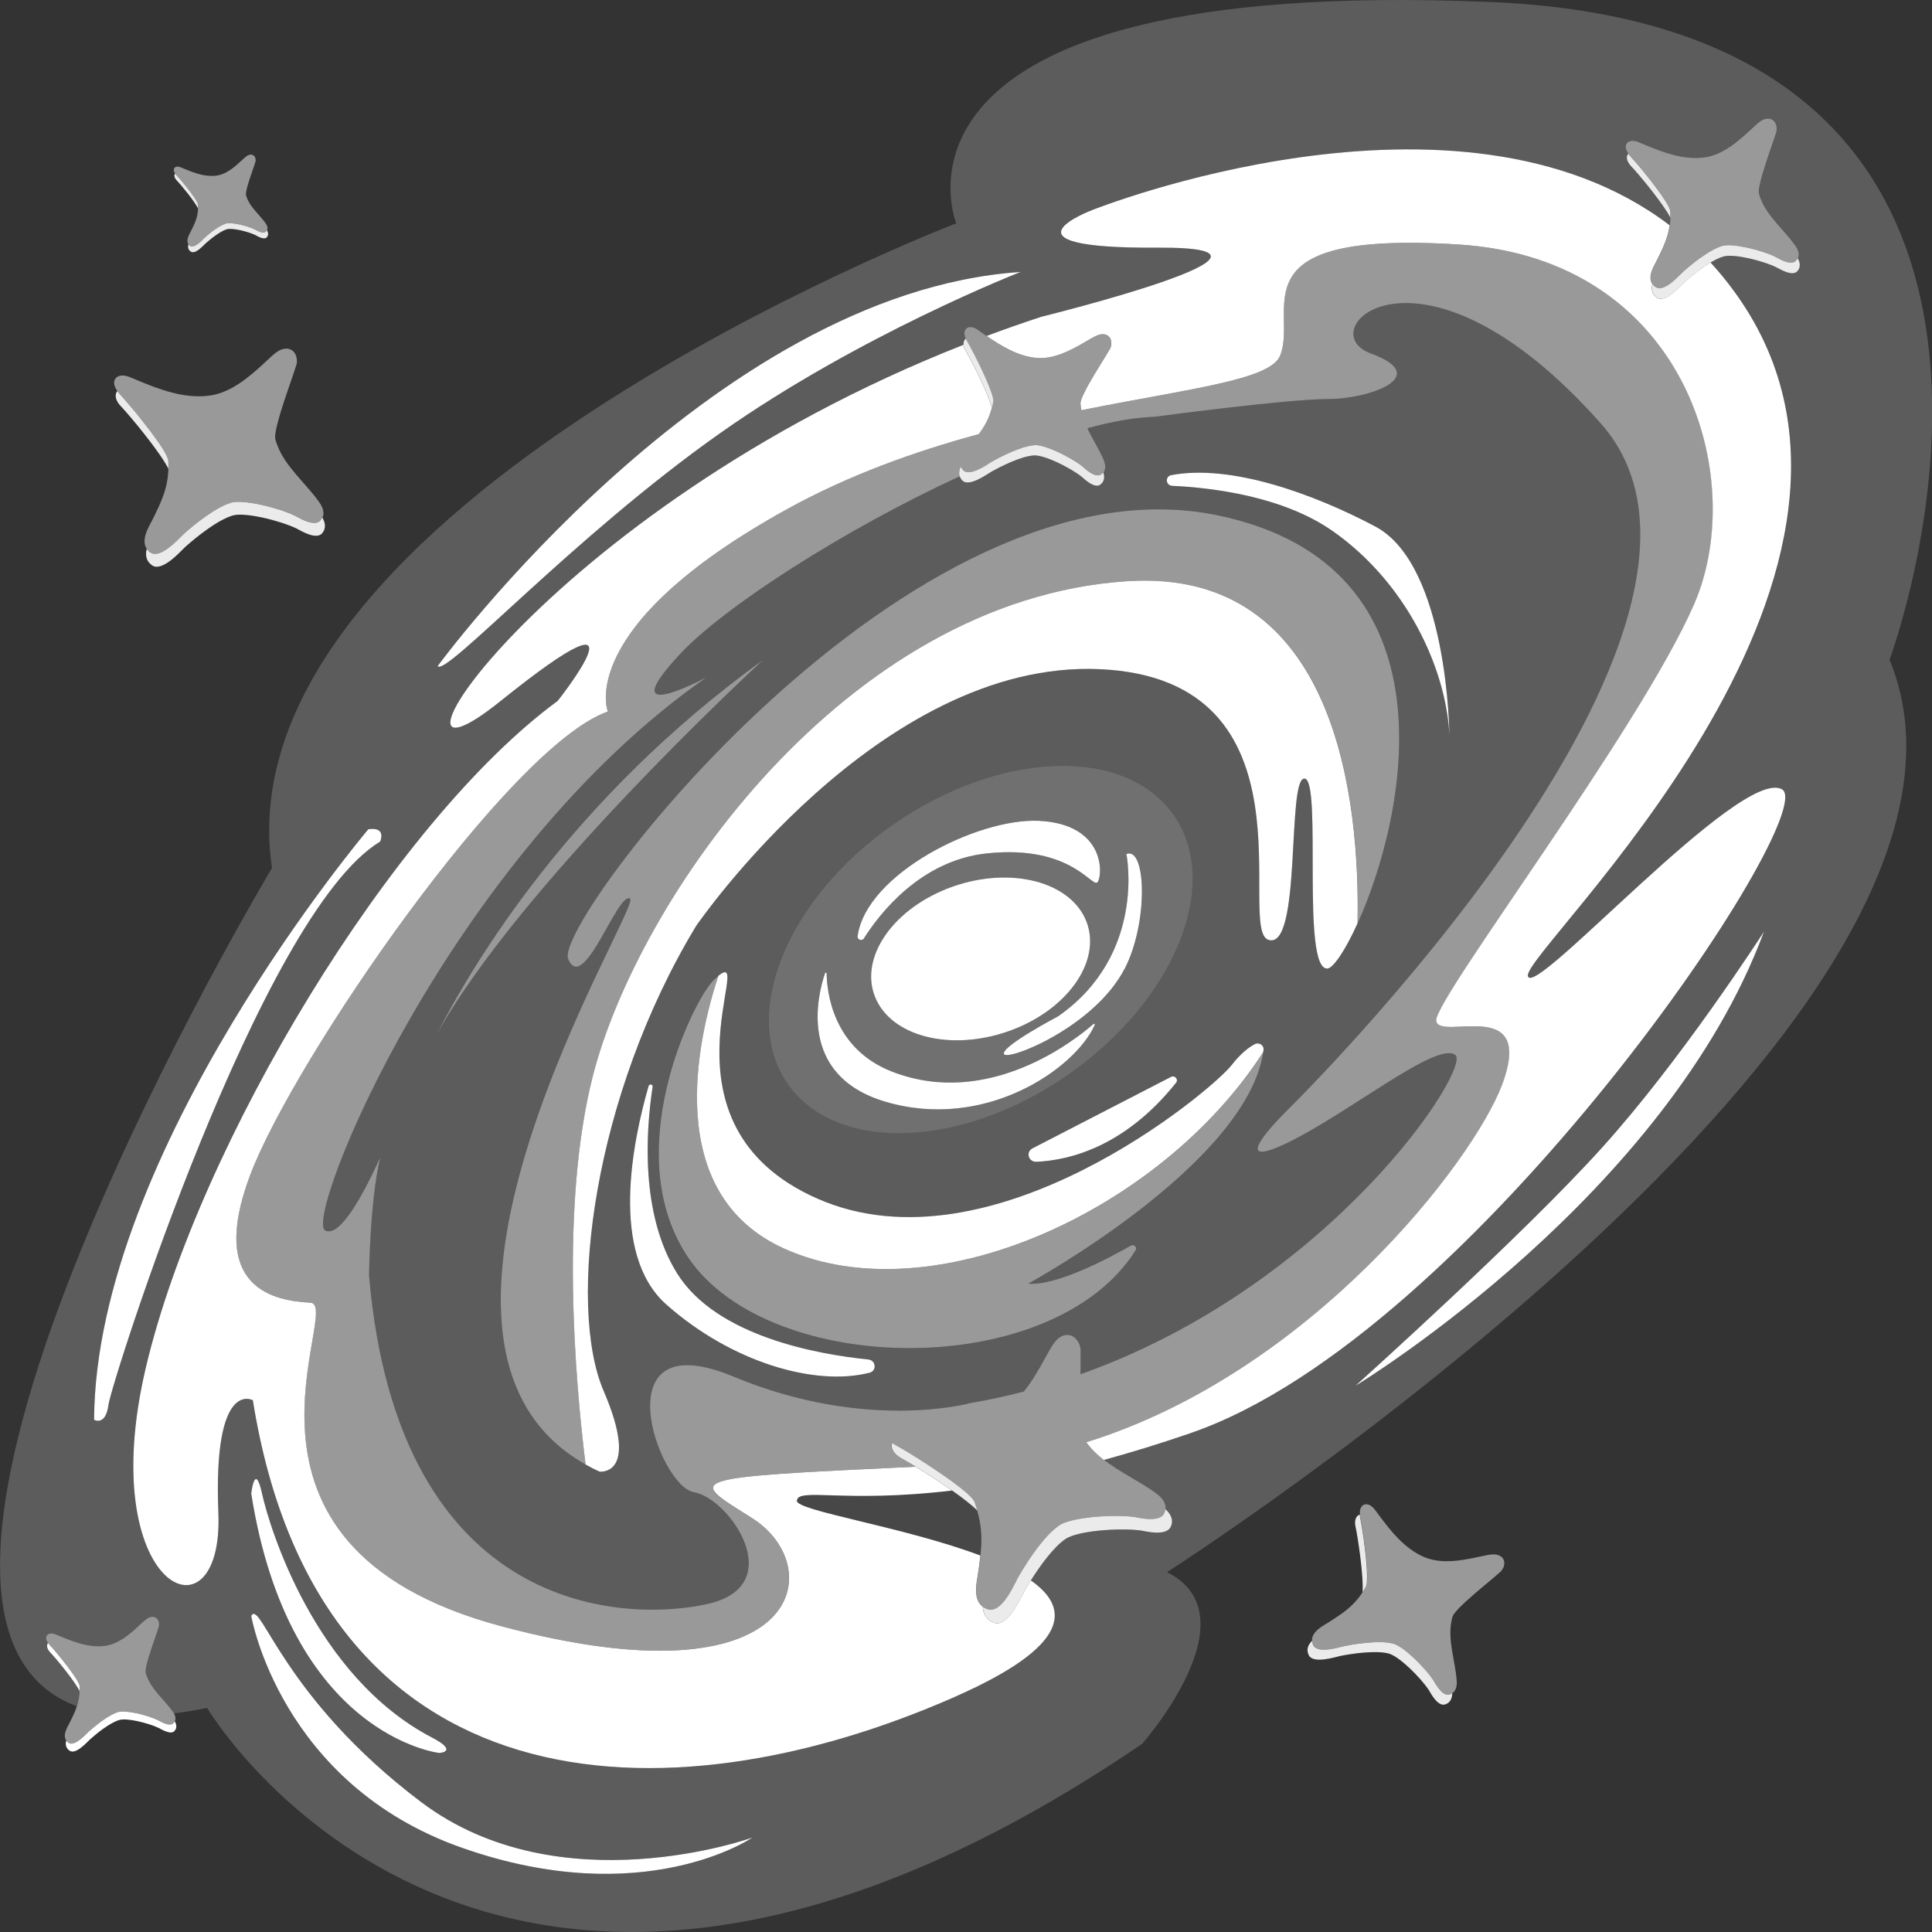 <svg viewBox="0 0 300 300" xmlns="http://www.w3.org/2000/svg"><rect x="0" y="0" width="300" height="300" fill="#333333" stroke="none"/><g fill="#fff"><path d="m 231.44 .31 c -98.45 -4.13 -82.96 34.37 -82.96 34.37 s -114.54 43.83 -106.25 100.11 c 0 0 -69.35 115.68 -30.29 130.16 .24 -.73 .39 -1.48 .42 -2.37 -.71 -1.5 -3.67 -5.08 -4.53 -5.97 -.57 -.59 -.63 -1.16 -.35 -1.48 -.18 -.24 -.28 -.48 -.3 -.69 -.06 -.65 .56 -1.04 1.55 -.62 l .66 .27 c 2.16 .9 4.46 1.77 6.84 1.49 2.11 -.25 3.86 -1.75 5.35 -3.14 .22 -.2 .44 -.4 .64 -.59 .23 -.21 .66 -.57 .97 -.69 .93 -.35 1.45 .26 1.52 .92 .02 .17 .01 .35 -.04 .51 -.01 .03 -.02 .07 -.03 .11 -.26 .87 -1.02 2.93 -1.54 4.63 0 .03 -.01 .05 -.02 .07 -.04 .15 -.08 .29 -.12 .42 -.01 .04 -.02 .07 -.03 .1 -.03 .13 -.06 .25 -.09 .37 -.01 .04 -.02 .08 -.03 .12 -.03 .1 -.05 .2 -.07 .3 -.01 .04 -.02 .09 -.03 .13 -.02 .09 -.03 .18 -.04 .26 -.01 .04 -.02 .08 -.02 .11 -.01 .09 -.02 .16 -.02 .23 0 .03 0 .06 -.01 .08 0 .09 .01 .16 .02 .23 .05 .19 .12 .37 .19 .56 .73 2.03 2.72 3.68 3.97 5.4 .06 .08 .15 .21 .23 .35 1.62 -.2 3.33 -.49 5.13 -.86 0 0 43.99 74.43 145.18 5.59 0 0 17.51 -19.8 3.88 -26.67 0 0 135 -86.31 112.19 -141.68 0 0 36.5 -98.01 -61.95 -102.13 z m -72.96 41.92 s -24.97 9.73 -46.7 25.06 c -22.87 16.14 -42.61 37.88 -43.82 36.14 0 0 42.4 -58.01 90.52 -61.2 z m -143.86 178.23 c .23 -41.7 42.59 -91.7 42.59 -91.7 2.91 -.4 1.83 1.92 1.83 1.92 -18.6 11.23 -41.74 84.04 -42.18 87.44 -.45 3.41 -2.24 2.34 -2.24 2.34 z m 57.14 66.47 c -28.28 -9.93 -32.74 -36.02 -32.74 -36.02 1.49 -2.66 4.85 12.67 26.41 28.93 21.57 16.25 51.4 5.5 51.4 5.5 s -16.81 11.53 -45.08 1.59 z m -32.74 -55.01 s .57 -5.06 1.68 0 8.08 28.34 26.4 37.89 c 4.25 2.22 1.11 2.39 1.11 2.39 s -23.25 -2.57 -29.2 -40.28 z m 171.45 -16.73 c .93 -.85 26.05 -23.41 38.28 -36.97 12.29 -13.6 24.78 -32.97 25.17 -33.58 -15.13 40.81 -61.99 69.66 -63.45 70.55 z m 68.63 -173.08 c -.82 .92 -2.93 -.45 -3.3 -.62 -2.15 -1.03 -6.61 -2.13 -8.19 -1.66 -.61 .18 -1.3 .52 -1.98 .93 1.76 1.91 3.41 4 4.94 6.3 28.79 43.3 -33.86 100.37 -33.3 104.46 .56 4.1 32.95 -32.46 39.44 -28.97 6.47 3.49 -47.89 84.94 -91.84 99.99 -4.81 1.65 -9.29 3.02 -13.46 4.16 2.47 1.91 5.56 3.34 7.94 5.08 .5 .36 1.73 1.26 1.59 2.56 .64 .57 1.37 1.5 .85 2.71 -.69 1.6 -4.11 .68 -4.69 .6 -3.35 -.43 -9.79 .03 -11.69 1.34 -1.86 1.29 -3.92 4.14 -5.35 6.41 6.27 4.39 5.99 10.22 -11.6 18 -45.56 20.16 -99.07 17.47 -109.21 -45.97 0 0 -6.2 -3.49 -5.35 17.48 .84 20.96 -19.44 12.09 -11.26 -22.58 8.17 -34.68 38.3 -84.67 63.94 -103.49 0 0 15.58 -19.62 -8.84 0 -23.04 18.53 5.98 -29.39 71.86 -55.3 -.05 -.43 .09 -.77 .35 -.97 -.16 -.36 -.22 -.69 -.19 -.96 .1 -.83 .99 -1.16 2.13 -.36 .24 .18 .5 .35 .74 .53 .18 .13 .37 .26 .56 .39 2.77 -1.04 5.6 -2.03 8.49 -2.98 0 0 44.19 -10.89 18.06 -10.73 -26.12 .17 -10.16 -5.84 -10.16 -5.84 s 56.74 -22.7 89.67 2.36 c .05 -.37 .08 -.75 .09 -1.16 -.96 -2 -4.92 -6.79 -6.07 -7.98 -.76 -.79 -.84 -1.55 -.47 -1.98 -.24 -.33 -.37 -.64 -.41 -.93 -.09 -.86 .73 -1.39 2.06 -.83 .29 .12 .59 .25 .87 .37 2.88 1.2 5.98 2.37 9.16 1.99 2.81 -.33 5.16 -2.34 7.17 -4.19 .28 -.27 .57 -.54 .85 -.79 .31 -.29 .88 -.77 1.29 -.93 1.25 -.46 1.94 .35 2.03 1.23 .02 .23 .02 .46 -.05 .68 -.01 .04 -.03 .1 -.04 .14 -.35 1.17 -1.38 3.93 -2.05 6.2 -.01 .03 -.02 .07 -.03 .1 -.06 .19 -.11 .38 -.16 .56 -.01 .04 -.03 .09 -.04 .14 -.04 .17 -.08 .33 -.12 .49 -.02 .05 -.03 .1 -.04 .15 -.04 .14 -.07 .27 -.09 .41 -.02 .05 -.03 .12 -.04 .17 -.03 .13 -.04 .24 -.06 .35 l -.03 .15 c -.01 .11 -.02 .21 -.02 .31 0 .03 -.01 .07 -.01 .1 0 .12 .01 .22 .03 .3 .05 .26 .15 .51 .24 .76 .98 2.71 3.65 4.91 5.31 7.22 .25 .35 .88 1.23 .5 2.08 .3 .52 .58 1.31 -.04 2.02 z" opacity=".2"/><path d="m 152.39 239.06 c 0 .8 -.05 1.62 -.14 2.48 -11.87 -4.47 -28.63 -6.94 -28.49 -8.51 .18 -2.09 7.29 .42 24.1 -1.58 1.64 1.16 3.1 2.28 3.88 3.09 .48 1.63 .66 3.06 .66 4.52 z" opacity=".1"/><path d="m 148.47 263.4 c -45.56 20.16 -99.07 17.47 -109.21 -45.97 0 0 -6.2 -3.49 -5.35 17.48 .84 20.96 -19.44 12.09 -11.26 -22.58 8.17 -34.68 38.3 -84.67 63.94 -103.49 0 0 15.58 -19.62 -8.84 0 -23.04 18.53 5.98 -29.39 71.86 -55.3 .03 .29 .14 .63 .37 .99 .83 1.36 3.54 6.71 4.03 8.8 -.31 1.18 -.74 2.12 -1.3 3.03 -.22 .35 -.46 .7 -.73 1.05 -9.84 2.67 -20.15 6.33 -29.82 11.68 -33.04 18.25 -27.78 31.4 -27.78 31.4 -15.33 5.36 -48.82 54.13 -55.54 71.98 -6.73 17.85 4.09 19.53 9.36 19.81 5.25 .28 -17.26 37.65 29.54 50.21 s 51.11 -9.08 39.07 -16.74 c -9.81 -6.24 -11.75 -6.26 25.39 -8 1.63 1 3.76 2.37 5.64 3.7 -16.81 2 -23.91 -.51 -24.1 1.58 -.14 1.57 16.62 4.04 28.49 8.51 -.09 .87 -.21 1.78 -.36 2.79 -.17 1.17 -.9 3.95 .72 5.15 .09 1.11 .55 2.14 1.87 2.53 2.13 .62 4.11 -4.09 4.62 -4.97 .27 -.48 .61 -1.04 .98 -1.64 6.27 4.39 5.99 10.22 -11.6 18 z"/><path d="m 184.87 222.54 c -4.81 1.65 -9.29 3.02 -13.46 4.16 -.89 -.69 -1.7 -1.44 -2.36 -2.28 -.12 -.15 -.25 -.31 -.36 -.47 34.83 -10.83 60.08 -43.59 64.57 -55.55 5.25 -14.08 -9.95 -6.57 -10.24 -9.92 s 31.58 -45.2 40.05 -64.68 c 8.48 -19.48 -1.16 -53.6 -36.53 -55.83 -35.38 -2.24 -24.86 10.32 -27.78 17.29 -1.59 3.79 -14.28 5.11 -30.85 8.44 -.03 -.11 -.05 -.22 -.06 -.33 -.03 -.26 -.07 -.51 -.07 -.77 0 -.08 .01 -.18 .04 -.29 l .03 -.09 c .03 -.09 .05 -.18 .09 -.29 .01 -.04 .04 -.09 .05 -.13 .04 -.11 .08 -.21 .13 -.32 .02 -.05 .05 -.11 .08 -.16 .05 -.12 .1 -.23 .17 -.36 .02 -.04 .04 -.09 .07 -.14 .07 -.14 .14 -.28 .22 -.43 .02 -.04 .04 -.08 .06 -.12 .09 -.17 .18 -.33 .27 -.5 .02 -.03 .03 -.06 .05 -.08 1.12 -2.01 2.68 -4.4 3.26 -5.43 .02 -.04 .05 -.09 .07 -.13 .11 -.19 .16 -.41 .19 -.63 .1 -.85 -.38 -1.76 -1.66 -1.58 -.42 .06 -1.05 .4 -1.42 .61 -.31 .18 -.64 .37 -.97 .56 -2.28 1.33 -4.92 2.75 -7.65 2.48 -2.84 -.29 -5.34 -1.81 -7.66 -3.4 2.77 -1.04 5.6 -2.03 8.49 -2.98 0 0 44.19 -10.89 18.06 -10.73 -26.12 .17 -10.16 -5.84 -10.16 -5.84 s 56.74 -22.7 89.67 2.36 c -.11 .77 -.28 1.48 -.53 2.18 -.35 1.04 -.86 2.07 -1.48 3.31 -.37 .75 -1.49 2.47 -.67 3.64 -.18 .76 -.11 1.56 .69 2.11 1.31 .89 3.69 -1.86 4.23 -2.34 .97 -.88 2.57 -2.2 4.11 -3.12 1.76 1.91 3.41 4 4.94 6.3 28.79 43.3 -33.86 100.37 -33.3 104.46 .56 4.1 32.95 -32.46 39.44 -28.97 6.47 3.49 -47.89 84.94 -91.84 99.99 z"/><path d="m 158.48 42.23 s -24.97 9.73 -46.7 25.06 c -22.87 16.14 -42.61 37.88 -43.82 36.14 0 0 42.4 -58.01 90.52 -61.2 z"/><path d="m 59.03 130.68 c -18.6 11.23 -41.74 84.04 -42.18 87.44 -.45 3.41 -2.24 2.34 -2.24 2.34 .23 -41.7 42.59 -91.7 42.59 -91.7 2.91 -.4 1.83 1.92 1.83 1.92 z"/><path d="m 116.83 285.34 s -16.81 11.53 -45.08 1.59 c -28.28 -9.93 -32.74 -36.02 -32.74 -36.02 1.49 -2.66 4.85 12.67 26.41 28.93 21.57 16.25 51.4 5.5 51.4 5.5 z"/><path d="m 68.21 272.2 s -23.25 -2.57 -29.2 -40.28 c 0 0 .57 -5.06 1.68 0 s 8.08 28.34 26.4 37.89 c 4.25 2.22 1.11 2.39 1.11 2.39 z"/><path d="m 273.92 144.64 c -15.13 40.81 -61.99 69.66 -63.45 70.55 .93 -.85 26.05 -23.41 38.28 -36.97 12.29 -13.6 24.78 -32.97 25.17 -33.58 z"/><path d="m 226.53 37.97 c -35.38 -2.24 -24.86 10.32 -27.78 17.29 -1.59 3.79 -14.28 5.11 -30.85 8.44 -.03 -.11 -.05 -.22 -.06 -.33 -.03 -.26 -.07 -.51 -.07 -.77 0 -.08 .01 -.18 .04 -.29 l .03 -.09 c .03 -.09 .05 -.18 .09 -.29 .01 -.04 .04 -.09 .05 -.13 .04 -.11 .08 -.21 .13 -.32 .02 -.05 .05 -.11 .08 -.16 .05 -.12 .1 -.23 .17 -.36 .02 -.04 .04 -.09 .07 -.14 .07 -.14 .14 -.28 .22 -.43 .02 -.04 .04 -.08 .06 -.12 .09 -.17 .18 -.33 .27 -.5 .02 -.03 .03 -.06 .05 -.08 1.12 -2.01 2.68 -4.4 3.26 -5.43 .02 -.04 .05 -.09 .07 -.13 .11 -.19 .16 -.41 .19 -.63 .1 -.85 -.38 -1.76 -1.66 -1.58 -.42 .06 -1.05 .4 -1.42 .61 -.31 .18 -.64 .37 -.97 .56 -2.28 1.33 -4.92 2.75 -7.65 2.48 -2.84 -.29 -5.34 -1.81 -7.66 -3.4 -.18 -.13 -.38 -.26 -.56 -.39 -.24 -.18 -.5 -.35 -.74 -.53 -1.14 -.8 -2.03 -.47 -2.13 .36 -.03 .27 .03 .6 .19 .96 .03 .07 .06 .15 .1 .22 .02 .05 .04 .09 .07 .14 .05 .09 .12 .21 .19 .34 .02 .04 .05 .08 .07 .12 .07 .12 .14 .26 .22 .4 .11 .21 .24 .45 .37 .7 .14 .27 .28 .55 .44 .85 .08 .15 .15 .3 .23 .46 .16 .33 .32 .66 .5 1 .07 .15 .14 .3 .21 .45 .17 .36 .33 .73 .5 1.09 .26 .56 .5 1.12 .7 1.63 .27 .68 .49 1.28 .59 1.73 .07 .3 .1 .54 .07 .69 -.06 .33 -.13 .64 -.21 .94 -.31 1.18 -.74 2.12 -1.3 3.03 -.22 .35 -.46 .7 -.73 1.05 -9.84 2.67 -20.15 6.33 -29.82 11.68 -33.04 18.25 -27.78 31.4 -27.78 31.4 -15.33 5.36 -48.82 54.13 -55.54 71.98 -6.73 17.85 4.09 19.53 9.36 19.81 5.25 .28 -17.26 37.65 29.54 50.21 s 51.11 -9.08 39.07 -16.74 c -9.81 -6.24 -11.75 -6.26 25.39 -8 -.91 -.56 -1.68 -1 -2.15 -1.25 -1.36 -.72 -1.8 -1.71 -1.5 -2.44 .1 .07 .19 .13 .3 .2 .06 .04 .11 .09 .19 .13 .49 .26 1.3 .73 2.25 1.31 .37 .23 .77 .48 1.18 .74 .21 .13 .43 .27 .64 .41 .41 .25 .82 .52 1.24 .8 .04 .03 .09 .06 .13 .09 .2 .13 .41 .27 .61 .4 .49 .33 .97 .66 1.45 .99 .75 .52 1.47 1.04 2.11 1.53 .26 .2 .52 .4 .75 .59 .52 .42 .96 .8 1.29 1.14 .31 .32 .53 .6 .61 .81 .16 .46 .3 .9 .44 1.34 .48 1.63 .66 3.06 .66 4.52 0 .8 -.05 1.62 -.14 2.48 -.09 .87 -.21 1.78 -.36 2.79 -.17 1.17 -.9 3.95 .72 5.15 .23 .18 .52 .32 .86 .42 .13 .04 .26 .06 .4 .06 .23 -.01 .46 -.07 .67 -.17 .16 -.07 .33 -.16 .49 -.28 .87 -.64 1.64 -1.87 2.21 -2.91 .24 -.45 .45 -.86 .61 -1.18 .05 -.1 .1 -.2 .14 -.28 s .08 -.15 .11 -.21 c .1 -.18 .22 -.38 .34 -.58 .02 -.04 .04 -.07 .06 -.11 .21 -.35 .44 -.72 .69 -1.11 .26 -.43 .56 -.88 .87 -1.33 .53 -.77 1.09 -1.54 1.68 -2.26 .3 -.37 .6 -.71 .9 -1.04 .55 -.59 1.1 -1.1 1.65 -1.5 .05 -.03 .1 -.08 .15 -.12 .23 -.16 .54 -.31 .9 -.45 .73 -.27 1.68 -.49 2.74 -.66 .53 -.08 1.08 -.15 1.65 -.21 1.13 -.11 2.31 -.17 3.41 -.17 1.11 -.01 2.13 .05 2.98 .15 .21 .03 .83 .18 1.56 .27 1.2 .14 2.7 .13 3.13 -.87 v -.02 c .09 -.2 .14 -.4 .16 -.58 .14 -1.3 -1.09 -2.2 -1.59 -2.56 -2.39 -1.74 -5.48 -3.17 -7.94 -5.08 -.89 -.69 -1.7 -1.44 -2.36 -2.28 -.12 -.15 -.25 -.31 -.36 -.47 34.83 -10.83 60.08 -43.59 64.57 -55.55 5.25 -14.08 -9.95 -6.57 -10.24 -9.92 s 31.58 -45.2 40.05 -64.68 c 8.48 -19.48 -1.16 -53.6 -36.53 -55.83 z m -26.5 134.29 s -10.18 9.84 -.68 5.46 c 9.49 -4.39 23.78 -16.19 26.63 -13.89 2.5 2.02 -19.12 35.67 -58.21 49.56 .02 -1.52 .04 -2.83 .02 -3.63 -.01 -.07 -.01 -.16 -.01 -.22 -.01 -.31 -.11 -.63 -.24 -.93 -.51 -1.13 -1.8 -1.92 -3.26 -.75 -.48 .38 -1.02 1.27 -1.32 1.79 -.25 .46 -.52 .94 -.79 1.43 -.93 1.68 -1.95 3.45 -3.21 5 -2.66 .69 -5.4 1.29 -8.22 1.77 0 0 -16.12 4.53 -36.83 -4.09 -20.7 -8.64 -11.74 17.01 -6.17 17.95 5.58 .95 14.81 14.46 2.19 17.33 -12.61 2.87 -48.08 2.05 -52.63 -51 0 0 .13 -11.59 1.74 -18.33 -2.27 5 -6.12 12.53 -8.53 11.37 -3.54 -1.73 19.34 -58.14 59.22 -85.93 -1.01 .53 -14.7 7.7 -4.09 -3.64 6.76 -7.24 25.34 -19.24 43.4 -27.56 -.17 -.5 -.05 -1.01 .19 -1.49 .07 .19 .19 .37 .35 .54 .06 .07 .14 .13 .21 .18 .14 .07 .29 .11 .46 .13 .05 .01 .1 .01 .16 .01 h .01 c .07 0 .14 0 .21 -.01 .74 -.08 1.63 -.53 2.34 -.95 .3 -.18 .57 -.35 .78 -.49 .02 -.01 .04 -.02 .06 -.04 .01 0 .02 -.01 .03 -.01 .03 -.02 .06 -.04 .09 -.06 .05 -.04 .1 -.07 .14 -.09 .6 -.34 1.4 -.76 2.28 -1.17 .58 -.27 1.19 -.53 1.8 -.75 .29 -.11 .6 -.21 .89 -.3 .54 -.16 1.04 -.27 1.51 -.31 .02 -.01 .05 -.01 .08 -.01 .02 -.01 .03 -.01 .05 -.01 .19 -.01 .44 0 .7 .05 .53 .09 1.16 .29 1.85 .56 .34 .13 .69 .28 1.05 .45 .71 .32 1.42 .7 2.08 1.08 s 1.25 .77 1.7 1.12 c .12 .1 .43 .4 .82 .7 .67 .5 1.55 1.02 2.16 .57 q .01 0 .01 -.01 c .12 -.09 .22 -.18 .3 -.29 .55 -.71 .14 -1.67 -.02 -2.06 -.67 -1.55 -1.7 -3.15 -2.48 -4.8 3.85 -1.04 7.38 -1.67 10.42 -1.77 0 0 20.6 -2.76 27 -2.76 s 16.28 -3.54 6.6 -7.08 c -9.69 -3.53 7.63 -20.66 35.66 10.82 s -48.51 106.56 -48.51 106.56 z" opacity=".5"/><path d="m 199.35 177.72 c -9.5 4.38 .68 -5.46 .68 -5.46 s 76.54 -75.08 48.51 -106.56 -45.35 -14.35 -35.66 -10.82 c 9.69 3.54 -.21 7.08 -6.6 7.08 s -27 2.76 -27 2.76 c -3.05 .1 -6.58 .73 -10.42 1.77 .78 1.65 1.81 3.25 2.48 4.8 .16 .39 .57 1.35 .02 2.06 .17 .56 .27 1.37 -.47 1.9 -.97 .71 -2.66 -1.03 -2.98 -1.27 -1.82 -1.42 -5.8 -3.38 -7.38 -3.26 -1.97 .14 -5.01 1.64 -6.61 2.55 -.62 .34 -3.45 2.44 -4.49 1.33 -.2 -.21 -.32 -.43 -.4 -.65 -18.05 8.32 -36.64 20.32 -43.4 27.56 -10.62 11.34 3.08 4.17 4.09 3.64 -39.88 27.79 -62.77 84.2 -59.22 85.93 2.41 1.16 6.26 -6.37 8.53 -11.37 -1.61 6.74 -1.74 18.33 -1.74 18.33 4.55 53.05 40.03 53.87 52.63 51 12.62 -2.87 3.39 -16.38 -2.19 -17.33 -5.57 -.94 -14.52 -26.59 6.17 -17.95 20.71 8.62 36.83 4.09 36.83 4.09 2.81 -.48 5.56 -1.08 8.22 -1.77 1.25 -1.55 2.28 -3.32 3.21 -5 .27 -.49 .54 -.97 .79 -1.43 .29 -.52 .84 -1.41 1.32 -1.79 1.46 -1.17 2.75 -.38 3.26 .75 .13 .3 .23 .62 .24 .93 0 .06 0 .15 .01 .22 .02 .8 0 2.11 -.02 3.63 39.09 -13.89 60.71 -47.54 58.21 -49.56 -2.84 -2.3 -17.13 9.5 -26.63 13.89 z m -17.47 -103.94 c 9.2 -1.76 22.06 2.87 31.68 7.97 11.34 6.01 11.52 32.46 11.52 32.46 -.54 -10.65 -6.84 -23.87 -18.18 -31.78 -7.74 -5.39 -18.69 -6.7 -24.87 -6.99 -1.02 -.05 -1.14 -1.47 -.15 -1.66 z m -114.28 87.21 c 5.85 -11.52 21.19 -37.09 50.88 -58.52 -1.26 1.16 -38.23 35.33 -50.88 58.52 z m 25.49 67.52 c -.76 -.34 -1.48 -.71 -2.16 -1.1 -34.03 -19.05 8.78 -86.76 6.89 -87.87 -1.93 -1.14 -7.24 15.01 -9.62 9.36 -2.4 -5.65 52.99 -78.77 100.83 -68.89 37.85 7.84 29.14 47.12 21.78 63.34 -1.93 4.29 -3.79 6.95 -4.66 7.04 -4.18 .4 -.8 -29.3 -3.58 -29.49 -2.79 -.19 -.41 26.62 -5.58 25.05 -5.18 -1.56 8.16 -40.47 -26.18 -42.04 -34.33 -1.57 -62.72 39.88 -62.72 39.88 -15.95 26.35 -20.08 58.82 -14.36 72.18 5.73 13.35 -.64 12.54 -.64 12.54 z m 74.22 -62.69 c -16.15 12.05 -35.99 13.59 -44.3 3.45 -8.31 -10.15 -1.95 -28.15 14.2 -40.2 16.16 -12.05 36 -13.59 44.31 -3.44 s 1.95 28.14 -14.21 40.19 z m 15.31 2.29 c -8 10.04 -16.7 12.07 -21.69 12.29 -1.25 .06 -1.7 -1.52 -.61 -2.09 l 21.5 -11.09 c .59 -.3 1.19 .38 .8 .89 z m -47.62 45.05 c -8.45 2.16 -21.44 -1.63 -31.54 -10.59 -8.88 -7.87 -5.21 -25.45 -2.75 -33.95 .11 -.36 .67 -.25 .62 .12 -1.06 6.95 -1.93 19.84 3.82 29.02 6.14 9.8 21.99 12.57 29.67 13.34 1.19 .12 1.36 1.76 .19 2.06 z m 40.57 -19.74 c .48 -.27 1.02 .26 .75 .71 -12.82 20.37 -56.79 19.75 -69.41 1.25 -11.09 -16.24 .75 -40.23 3.91 -43.22 .26 -.25 .51 -.46 .72 -.64 5.95 -4.82 -10.65 23.17 15.4 34.61 26.98 11.84 61.06 -16.62 64.3 -20.75 1.43 -1.83 2.67 -2.76 3.57 -3.23 .67 -.37 1.47 .15 1.38 .88 -.01 .12 -.03 .24 -.06 .36 -2.67 17.5 -36.49 35.93 -36.49 35.93 4.33 .39 12.41 -3.88 15.94 -5.9 z" opacity=".2"/><path d="m 118.49 102.47 c -1.26 1.16 -38.23 35.33 -50.88 58.52 5.85 -11.52 21.19 -37.09 50.88 -58.52 z" opacity=".5"/><path d="m 225.07 114.21 c -.54 -10.65 -6.84 -23.87 -18.18 -31.78 -7.74 -5.39 -18.69 -6.7 -24.87 -6.99 -1.02 -.05 -1.14 -1.47 -.15 -1.66 9.2 -1.76 22.06 2.87 31.68 7.97 11.34 6.01 11.52 32.46 11.52 32.46 z"/><path d="m 210.81 143.35 c .38 -18.59 -3.03 -55.29 -35.84 -53.1 -43.84 2.92 -75.98 49.53 -82.92 76.9 -5.06 19.93 -2.75 47.03 -1.11 60.26 -34.03 -19.05 8.78 -86.76 6.89 -87.87 -1.93 -1.14 -7.24 15.01 -9.62 9.36 -2.4 -5.65 52.99 -78.77 100.83 -68.89 37.85 7.84 29.14 47.12 21.78 63.34 z" opacity=".5"/><path d="m 210.81 143.35 c -1.93 4.29 -3.79 6.95 -4.66 7.04 -4.18 .4 -.8 -29.3 -3.58 -29.49 -2.79 -.19 -.41 26.62 -5.58 25.05 -5.18 -1.56 8.16 -40.47 -26.18 -42.04 -34.33 -1.57 -62.72 39.88 -62.72 39.88 -15.95 26.35 -20.08 58.82 -14.36 72.18 5.73 13.35 -.64 12.54 -.64 12.54 -.76 -.34 -1.48 -.71 -2.16 -1.1 -1.64 -13.23 -3.95 -40.33 1.11 -60.26 6.94 -27.37 39.08 -73.98 82.92 -76.9 32.81 -2.19 36.21 34.51 35.84 53.1 z"/><path d="m 135.01 213.16 c -8.45 2.16 -21.44 -1.63 -31.54 -10.59 -8.88 -7.87 -5.21 -25.45 -2.75 -33.95 .11 -.36 .67 -.25 .62 .12 -1.06 6.95 -1.93 19.84 3.82 29.02 6.14 9.8 21.99 12.57 29.67 13.34 1.19 .12 1.36 1.76 .19 2.06 z"/><path d="m 159.65 199.32 c 4.33 .39 12.41 -3.88 15.94 -5.9 .48 -.27 1.02 .26 .75 .71 -12.82 20.37 -56.79 19.75 -69.41 1.25 -11.09 -16.24 .75 -40.23 3.91 -43.22 .26 -.25 .51 -.46 .72 -.64 -3.18 9.65 -8.84 33.75 10.21 42.36 22.85 10.34 58.46 -5.77 74.38 -30.49 -2.67 17.5 -36.49 35.93 -36.49 35.93 z" opacity=".5"/><path d="m 196.2 163.03 c -.01 .12 -.03 .24 -.06 .36 -15.92 24.72 -51.53 40.83 -74.38 30.49 -19.05 -8.61 -13.39 -32.71 -10.21 -42.36 5.95 -4.82 -10.65 23.17 15.4 34.61 26.98 11.84 61.06 -16.62 64.3 -20.75 1.43 -1.83 2.67 -2.76 3.57 -3.23 .67 -.37 1.47 .15 1.38 .88 z"/><path d="m 182.63 168.11 c -8 10.04 -16.7 12.07 -21.69 12.29 -1.25 .06 -1.7 -1.52 -.61 -2.09 l 21.5 -11.09 c .59 -.3 1.19 .38 .8 .89 z"/><path d="m 181.53 125.63 c -8.31 -10.15 -28.14 -8.61 -44.31 3.44 -16.15 12.05 -22.51 30.05 -14.2 40.2 8.31 10.14 28.14 8.6 44.3 -3.45 s 22.52 -30.04 14.21 -40.19 z m -20.18 1.83 c 10.19 .5 9.93 8.21 9.13 9.47 -.79 1.26 -3.84 -5.81 -17.2 -4.42 -10.38 1.08 -16.78 9.5 -19.12 13.2 -.28 .47 -1.05 .22 -.98 -.32 1.29 -9.67 18.65 -18.4 28.17 -17.93 z m -4.72 32.66 c -9.08 3.21 -18.38 .8 -20.79 -5.4 s 3 -13.82 12.06 -17.04 c 9.08 -3.21 18.39 -.79 20.8 5.41 2.41 6.19 -3 13.82 -12.07 17.03 z m 13.36 -.97 c -3.04 6.82 -17.03 16.5 -32.49 11.93 -13.83 -4.09 -10.47 -16.79 -9.39 -19.96 .05 -.14 .25 -.1 .25 .04 .04 2.68 .87 11.62 10.13 15.23 15.1 5.89 28.72 -5.12 31.29 -7.38 .1 -.09 .27 .01 .21 .14 z m 4.67 -8.76 c -4.73 9.18 -18.38 14.48 -18.76 13.27 -.38 -1.22 8.42 -5.85 8.42 -5.85 13.78 -9.62 10.6 -25.2 10.6 -25.2 3.06 -1.22 3.44 10.59 -.25 17.78 z" opacity=".3"/><path d="m 169.99 159.15 c -3.04 6.82 -17.03 16.5 -32.49 11.93 -13.83 -4.09 -10.47 -16.79 -9.39 -19.96 .05 -.14 .25 -.1 .25 .04 .04 2.68 .87 11.62 10.13 15.23 15.1 5.89 28.72 -5.12 31.29 -7.38 .1 -.09 .27 .01 .21 .14 z"/><path d="m 174.65 150.39 c -4.73 9.18 -18.38 14.48 -18.76 13.27 -.38 -1.22 8.42 -5.85 8.42 -5.85 13.78 -9.62 10.6 -25.2 10.6 -25.2 3.06 -1.22 3.44 10.59 -.25 17.78 z"/><path d="m 170.47 136.93 c -.79 1.26 -3.84 -5.81 -17.2 -4.42 -10.38 1.08 -16.78 9.5 -19.12 13.2 -.28 .47 -1.05 .22 -.98 -.32 1.29 -9.67 18.65 -18.4 28.17 -17.93 10.19 .5 9.93 8.21 9.13 9.47 z"/><path d="m 156.63 160.12 c -9.08 3.21 -18.38 .8 -20.79 -5.4 s 3 -13.82 12.06 -17.04 c 9.08 -3.21 18.39 -.79 20.8 5.41 2.41 6.19 -3 13.82 -12.07 17.03 z"/><path d="m 151.73 234.54 c -.78 -.81 -2.24 -1.93 -3.88 -3.09 -1.88 -1.33 -4.01 -2.7 -5.64 -3.7 -.91 -.56 -1.68 -1 -2.15 -1.25 -1.36 -.72 -1.8 -1.71 -1.5 -2.44 .1 .07 .19 .13 .3 .2 .06 .04 .11 .09 .19 .13 .49 .26 1.3 .73 2.25 1.31 .37 .23 .77 .48 1.18 .74 .21 .13 .43 .27 .64 .41 .41 .25 .82 .52 1.24 .8 .04 .03 .09 .06 .13 .09 .2 .13 .41 .27 .61 .4 .49 .33 .97 .66 1.45 .99 .75 .52 1.47 1.04 2.11 1.53 .26 .2 .52 .4 .75 .59 .52 .42 .96 .8 1.29 1.14 .31 .32 .53 .6 .61 .81 .16 .46 .3 .9 .44 1.34 z" opacity=".9"/><path d="m 181.8 237.05 c -.69 1.6 -4.11 .68 -4.69 .6 -3.35 -.43 -9.79 .03 -11.69 1.34 -1.86 1.29 -3.92 4.14 -5.35 6.41 -.38 .6 -.71 1.16 -.98 1.64 -.51 .88 -2.48 5.59 -4.62 4.97 -1.33 -.39 -1.78 -1.42 -1.87 -2.53 .23 .18 .52 .32 .86 .42 .13 .04 .26 .06 .4 .06 .23 -.01 .46 -.07 .67 -.17 .16 -.07 .33 -.16 .49 -.28 .87 -.64 1.64 -1.87 2.21 -2.91 .24 -.45 .45 -.86 .61 -1.18 .05 -.1 .1 -.2 .14 -.28 s .08 -.15 .11 -.21 c .1 -.18 .22 -.38 .34 -.58 .02 -.04 .04 -.07 .06 -.11 .21 -.35 .44 -.72 .69 -1.11 .26 -.43 .56 -.88 .87 -1.33 .53 -.77 1.09 -1.54 1.68 -2.26 .3 -.37 .6 -.71 .9 -1.04 .55 -.59 1.1 -1.1 1.65 -1.5 .05 -.03 .1 -.08 .15 -.12 .23 -.16 .54 -.31 .9 -.45 .73 -.27 1.68 -.49 2.74 -.66 .53 -.08 1.08 -.15 1.65 -.21 1.13 -.11 2.31 -.17 3.41 -.17 1.11 -.01 2.13 .05 2.98 .15 .21 .03 .83 .18 1.56 .27 1.2 .14 2.7 .13 3.13 -.87 v -.02 c .09 -.2 .14 -.4 .16 -.58 .64 .57 1.37 1.5 .85 2.71 z" opacity=".9"/><path d="m 154.23 62.39 c -.06 .33 -.13 .64 -.21 .94 -.49 -2.09 -3.2 -7.44 -4.03 -8.8 -.23 -.36 -.34 -.7 -.37 -.99 -.05 -.43 .09 -.77 .35 -.97 .03 .07 .06 .15 .1 .22 .02 .05 .04 .09 .07 .14 .05 .09 .12 .21 .19 .34 .02 .04 .05 .08 .07 .12 .07 .12 .14 .26 .22 .4 .11 .21 .24 .45 .37 .7 .14 .27 .28 .55 .44 .85 .08 .15 .15 .3 .23 .46 .16 .33 .32 .66 .5 1 .07 .15 .14 .3 .21 .45 .17 .36 .33 .73 .5 1.09 .26 .56 .5 1.12 .7 1.63 .27 .68 .49 1.28 .59 1.73 .07 .3 .1 .54 .07 .69 z" opacity=".9"/><path d="m 170.88 75.25 c -.97 .71 -2.66 -1.03 -2.98 -1.27 -1.82 -1.42 -5.8 -3.38 -7.38 -3.26 -1.97 .14 -5.01 1.64 -6.61 2.55 -.62 .34 -3.45 2.44 -4.49 1.33 -.2 -.21 -.32 -.43 -.4 -.65 -.17 -.5 -.05 -1.01 .19 -1.49 .07 .19 .19 .37 .35 .54 .06 .07 .14 .13 .21 .18 .14 .07 .29 .11 .46 .13 .05 .01 .1 .01 .16 .01 h .01 c .07 0 .14 0 .21 -.01 .74 -.08 1.63 -.53 2.34 -.95 .3 -.18 .57 -.35 .78 -.49 .02 -.01 .04 -.02 .06 -.04 .01 0 .02 -.01 .03 -.01 .03 -.02 .06 -.04 .09 -.06 .05 -.04 .1 -.07 .14 -.09 .6 -.34 1.4 -.76 2.28 -1.17 .58 -.27 1.19 -.53 1.8 -.75 .29 -.11 .6 -.21 .89 -.3 .54 -.16 1.04 -.27 1.51 -.31 .02 -.01 .05 -.01 .08 -.01 .02 -.01 .03 -.01 .05 -.01 .19 -.01 .44 0 .7 .05 .53 .09 1.16 .29 1.85 .56 .34 .13 .69 .28 1.05 .45 .71 .32 1.42 .7 2.08 1.08 s 1.25 .77 1.7 1.12 c .12 .1 .43 .4 .82 .7 .67 .5 1.55 1.02 2.16 .57 q .01 0 .01 -.01 c .12 -.09 .22 -.18 .3 -.29 .17 .56 .27 1.37 -.47 1.9 z" opacity=".9"/><path d="m 233.38 243.51 c -.1 .21 -.23 .41 -.41 .57 -.03 .03 -.07 .06 -.11 .1 -.92 .84 -3.28 2.71 -5.07 4.34 -.03 .03 -.05 .05 -.08 .07 -.15 .14 -.29 .28 -.44 .41 -.03 .03 -.07 .07 -.1 .1 -.13 .12 -.25 .24 -.37 .36 -.04 .04 -.08 .08 -.12 .11 -.1 .11 -.19 .21 -.29 .31 -.04 .04 -.08 .09 -.12 .13 -.09 .1 -.16 .19 -.24 .28 -.03 .03 -.07 .08 -.1 .11 -.07 .1 -.12 .18 -.18 .26 -.02 .03 -.04 .06 -.06 .08 -.06 .11 -.11 .2 -.14 .28 -.08 .26 -.12 .52 -.18 .79 -.57 2.87 .59 6.17 .82 9.04 .03 .44 .11 1.53 -.67 2.07 -.12 .08 -.25 .14 -.41 .19 0 0 0 .01 -.01 .01 -.75 .24 -1.47 -.56 -1.95 -1.28 -.29 -.43 -.51 -.83 -.6 -.96 -.33 -.51 -.79 -1.09 -1.32 -1.68 -.53 -.6 -1.11 -1.21 -1.71 -1.76 -.3 -.28 -.61 -.55 -.9 -.8 -.59 -.49 -1.16 -.9 -1.66 -1.16 -.25 -.13 -.48 -.23 -.68 -.28 -.04 -.01 -.1 -.01 -.14 -.02 -.48 -.11 -1.01 -.17 -1.61 -.18 -.32 -.01 -.66 -.01 -.99 0 -.68 .03 -1.38 .09 -2.05 .17 -1 .11 -1.94 .27 -2.66 .42 -.04 .01 -.1 .02 -.16 .04 -.07 .01 -.14 .03 -.22 .05 -.25 .07 -.58 .15 -.94 .23 -.84 .19 -1.88 .35 -2.65 .19 -.14 -.03 -.26 -.07 -.39 -.13 -.16 -.07 -.3 -.16 -.41 -.28 -.06 -.07 -.12 -.15 -.16 -.24 -.1 -.23 -.16 -.45 -.17 -.66 -.1 -1.45 1.78 -2.37 2.5 -2.83 1.19 -.76 2.19 -1.4 3.05 -2.12 s 1.6 -1.52 2.31 -2.6 c .17 -.27 .35 -.56 .53 -.87 .08 -.14 .13 -.38 .16 -.71 .04 -.48 .04 -1.15 0 -1.91 -.04 -.58 -.09 -1.21 -.15 -1.86 -.04 -.42 -.09 -.83 -.14 -1.25 -.02 -.17 -.04 -.35 -.06 -.52 -.05 -.39 -.1 -.78 -.15 -1.16 -.03 -.18 -.05 -.36 -.08 -.53 -.05 -.35 -.1 -.68 -.15 -.99 -.13 -.8 -.25 -1.45 -.33 -1.84 -.02 -.06 -.02 -.11 -.02 -.17 -.02 -.09 -.03 -.17 -.03 -.25 -.04 -.42 .01 -.76 .13 -1.02 .39 -.8 1.38 -.84 2.25 .34 .18 .25 .37 .51 .57 .77 1.88 2.54 3.96 5.15 6.93 6.47 2.63 1.16 5.74 .62 8.47 .03 .4 -.08 .78 -.16 1.15 -.24 .43 -.1 1.18 -.22 1.62 -.14 1.33 .23 1.51 1.3 1.12 2.12 z" opacity=".5"/><path d="m 212.26 245.66 c -.03 .33 -.08 .57 -.16 .71 -.17 .31 -.35 .6 -.53 .87 .21 -2.24 -.7 -8.47 -1.07 -10.1 -.25 -1.08 .08 -1.78 .64 -1.96 0 .08 .01 .16 .03 .25 0 .06 0 .11 .02 .17 .08 .39 .2 1.04 .33 1.84 .05 .31 .1 .64 .15 .99 .03 .17 .05 .35 .08 .53 .05 .38 .1 .77 .15 1.16 .02 .17 .04 .35 .06 .52 .05 .42 .1 .83 .14 1.25 .06 .65 .11 1.28 .15 1.86 .04 .76 .04 1.43 0 1.91 z" opacity=".9"/><path d="m 225.51 262.92 c -.02 .61 -.19 1.45 -1.1 1.74 -1.2 .39 -2.32 -1.89 -2.55 -2.24 -1.35 -2.01 -4.64 -5.27 -6.26 -5.67 -2.01 -.5 -5.56 0 -7.46 .38 -.72 .15 -4.26 1.31 -4.93 -.14 -.42 -.9 -.05 -1.63 .52 -2.2 .01 .21 .07 .43 .17 .66 .04 .09 .1 .17 .16 .24 .1 .12 .24 .21 .41 .28 .12 .06 .24 .1 .39 .13 .77 .16 1.81 0 2.65 -.19 .36 -.08 .69 -.16 .94 -.23 .08 -.02 .15 -.04 .22 -.05 .06 -.02 .12 -.03 .16 -.04 .72 -.15 1.66 -.31 2.66 -.42 .68 -.08 1.38 -.14 2.05 -.17 .33 -.01 .67 -.01 .99 0 .6 .01 1.13 .07 1.61 .18 .04 .01 .1 .01 .14 .02 .2 .05 .43 .15 .68 .28 .5 .26 1.07 .67 1.66 1.16 .29 .25 .6 .52 .9 .8 .6 .55 1.18 1.16 1.71 1.76 .53 .59 .98 1.17 1.32 1.68 .09 .13 .3 .53 .6 .96 .49 .72 1.2 1.52 1.95 1.28 .01 0 .01 -.01 .01 -.01 .15 -.05 .28 -.11 .41 -.19 z" opacity=".9"/><path d="m 27.14 267.27 c -.05 .09 -.1 .18 -.18 .27 v .01 c -.39 .43 -1.14 .19 -1.73 -.08 -.34 -.16 -.64 -.34 -.74 -.39 -.41 -.19 -.92 -.38 -1.48 -.56 -.11 -.04 -.23 -.07 -.35 -.11 h -.01 c -.45 -.14 -.92 -.27 -1.39 -.37 -.29 -.06 -.59 -.12 -.87 -.16 -.56 -.09 -1.08 -.13 -1.5 -.11 -.2 .01 -.39 .03 -.53 .07 -.03 .01 -.07 .03 -.1 .04 -.25 .08 -.52 .2 -.8 .34 h -.01 c -.09 .05 -.18 .1 -.27 .15 -.2 .11 -.42 .24 -.63 .37 -.42 .27 -.83 .57 -1.22 .87 -.6 .45 -1.12 .9 -1.52 1.26 -.03 .02 -.06 .05 -.09 .09 -.04 .03 -.08 .07 -.12 .12 -.13 .13 -.3 .31 -.51 .49 -.46 .43 -1.05 .93 -1.6 1.11 -.1 .03 -.19 .05 -.29 .06 -.12 .02 -.25 .01 -.36 -.02 -.07 -.03 -.13 -.06 -.19 -.1 -.15 -.1 -.27 -.22 -.36 -.35 -.62 -.87 .22 -2.16 .5 -2.72 .5 -.98 .88 -1.78 1.15 -2.6 .24 -.73 .39 -1.48 .42 -2.37 .01 -.24 .02 -.48 .01 -.75 -.01 -.11 -.07 -.29 -.17 -.5 -.16 -.33 -.42 -.75 -.74 -1.21 -.24 -.35 -.52 -.73 -.8 -1.12 -.19 -.24 -.37 -.49 -.57 -.73 -.08 -.11 -.16 -.21 -.24 -.31 -.18 -.23 -.36 -.45 -.54 -.67 -.09 -.11 -.17 -.21 -.25 -.31 -.16 -.2 -.32 -.39 -.48 -.57 -.39 -.45 -.71 -.82 -.92 -1.03 -.03 -.03 -.05 -.07 -.07 -.1 -.04 -.05 -.08 -.1 -.12 -.15 -.18 -.24 -.28 -.48 -.3 -.69 -.06 -.65 .56 -1.04 1.55 -.62 l .66 .27 c 2.16 .9 4.46 1.77 6.84 1.49 2.11 -.25 3.86 -1.75 5.35 -3.14 .22 -.2 .44 -.4 .64 -.59 .23 -.21 .66 -.57 .97 -.69 .93 -.35 1.45 .26 1.52 .92 .02 .17 .01 .35 -.04 .51 -.01 .03 -.02 .07 -.03 .11 -.26 .87 -1.02 2.93 -1.54 4.63 0 .03 -.01 .05 -.02 .07 -.04 .15 -.08 .29 -.12 .42 -.01 .04 -.02 .07 -.03 .1 -.03 .13 -.06 .25 -.09 .37 -.01 .04 -.02 .08 -.03 .12 -.03 .1 -.05 .2 -.07 .3 -.01 .04 -.02 .09 -.03 .13 -.02 .09 -.03 .18 -.04 .26 -.01 .04 -.02 .08 -.02 .11 -.01 .09 -.02 .16 -.02 .23 0 .03 0 .06 -.01 .08 0 .09 .01 .16 .02 .23 .05 .19 .12 .37 .19 .56 .73 2.03 2.72 3.68 3.97 5.4 .06 .08 .15 .21 .23 .35 .18 .32 .33 .77 .14 1.21 z" opacity=".5"/><path d="m 12.36 261.83 c .01 .27 0 .51 -.01 .75 -.71 -1.5 -3.67 -5.08 -4.53 -5.97 -.57 -.59 -.63 -1.16 -.35 -1.48 l .12 .15 c .02 .03 .04 .07 .07 .1 .21 .21 .54 .58 .92 1.03 .15 .18 .31 .37 .48 .57 .08 .1 .16 .2 .25 .31 .17 .22 .35 .44 .54 .67 .08 .1 .16 .2 .24 .31 .19 .24 .37 .49 .57 .73 .28 .39 .56 .77 .8 1.12 .32 .46 .58 .88 .74 1.21 .1 .21 .16 .39 .17 .5 z"/><path d="m 27.11 268.78 c -.61 .69 -2.19 -.34 -2.47 -.47 -1.62 -.76 -4.95 -1.59 -6.12 -1.23 -1.46 .43 -3.5 2.07 -4.55 3.02 -.41 .36 -2.19 2.42 -3.16 1.75 -.61 -.41 -.66 -1 -.53 -1.58 .09 .13 .21 .25 .36 .35 .06 .04 .12 .07 .19 .1 .11 .03 .24 .04 .36 .02 .1 -.01 .19 -.03 .29 -.06 .55 -.18 1.14 -.68 1.6 -1.11 .2 -.18 .37 -.36 .51 -.49 .04 -.05 .08 -.09 .12 -.12 .03 -.04 .06 -.07 .09 -.09 .4 -.36 .92 -.81 1.52 -1.26 .4 -.3 .81 -.6 1.22 -.87 .21 -.13 .43 -.26 .63 -.37 .09 -.05 .18 -.1 .27 -.15 h .01 c .28 -.14 .55 -.26 .8 -.34 .03 -.01 .07 -.03 .1 -.04 .14 -.04 .32 -.06 .53 -.07 .42 -.02 .94 .02 1.5 .11 .28 .04 .58 .1 .87 .16 .47 .1 .94 .23 1.39 .37 h .01 c .12 .04 .24 .07 .35 .11 .56 .18 1.07 .37 1.48 .56 .1 .05 .4 .23 .74 .39 .59 .27 1.35 .51 1.73 .08 v -.01 c .08 -.09 .13 -.18 .18 -.27 .22 .39 .44 .98 -.03 1.51 z"/><path d="m 41.46 35.74 c -.03 .07 -.07 .13 -.12 .2 q -.01 0 -.01 .01 c -.27 .31 -.83 .14 -1.25 -.06 -.25 -.12 -.47 -.24 -.54 -.28 -.29 -.14 -.67 -.28 -1.07 -.41 -.41 -.13 -.84 -.25 -1.27 -.34 -.21 -.05 -.43 -.09 -.63 -.12 -.41 -.07 -.78 -.1 -1.08 -.08 -.15 0 -.27 .02 -.39 .05 -.02 .01 -.05 .02 -.07 .03 -.24 .08 -.51 .2 -.78 .35 -.15 .09 -.3 .18 -.46 .27 -.3 .2 -.61 .41 -.89 .63 -.44 .33 -.82 .66 -1.1 .92 -.02 .01 -.04 .03 -.07 .06 -.02 .02 -.05 .05 -.08 .09 -.1 .09 -.22 .22 -.36 .35 -.33 .32 -.77 .67 -1.16 .81 -.07 .02 -.14 .03 -.21 .04 -.09 .01 -.18 .01 -.26 -.02 -.04 -.01 -.07 -.02 -.1 -.04 -.01 -.01 -.03 -.02 -.04 -.03 -.03 -.01 -.06 -.03 -.08 -.05 s -.04 -.04 -.06 -.07 c -.04 -.04 -.08 -.09 -.11 -.13 -.46 -.63 .15 -1.56 .35 -1.97 .68 -1.34 1.09 -2.24 1.13 -3.6 .01 -.17 .01 -.35 .01 -.54 -.01 -.09 -.05 -.21 -.13 -.37 -.11 -.24 -.29 -.54 -.53 -.88 -.17 -.25 -.38 -.53 -.59 -.81 -.13 -.17 -.27 -.35 -.41 -.53 -.06 -.07 -.12 -.14 -.17 -.22 -.13 -.16 -.26 -.33 -.4 -.49 -.06 -.07 -.12 -.15 -.18 -.22 -.12 -.14 -.23 -.28 -.34 -.41 -.28 -.33 -.52 -.6 -.67 -.75 -.02 -.02 -.03 -.05 -.05 -.07 -.03 -.04 -.06 -.07 -.09 -.11 -.13 -.18 -.2 -.35 -.21 -.5 -.05 -.47 .4 -.76 1.11 -.45 .16 .06 .32 .13 .48 .2 1.57 .65 3.24 1.28 4.96 1.08 1.53 -.18 2.8 -1.27 3.89 -2.28 .15 -.14 .3 -.29 .46 -.42 .17 -.16 .49 -.42 .7 -.5 .68 -.26 1.05 .18 1.1 .66 .02 .12 .01 .25 -.02 .37 -.01 .02 -.02 .05 -.03 .08 -.18 .63 -.74 2.12 -1.11 3.35 0 .02 -.01 .04 -.01 .06 -.03 .1 -.06 .2 -.09 .3 -.01 .03 -.01 .05 -.02 .07 -.02 .1 -.05 .18 -.07 .27 -.01 .03 -.01 .06 -.02 .08 -.02 .08 -.03 .15 -.05 .22 -.01 .03 -.01 .07 -.02 .1 -.01 .07 -.02 .13 -.03 .19 -.01 .02 -.01 .05 -.01 .08 -.01 .06 -.02 .11 -.02 .16 v .06 c 0 .06 0 .12 .01 .16 .03 .14 .08 .28 .13 .41 .54 1.47 1.98 2.67 2.88 3.92 .13 .19 .48 .67 .26 1.12 z" opacity=".5"/><path d="m 30.75 31.81 c 0 .19 0 .37 -.01 .54 -.52 -1.09 -2.66 -3.68 -3.29 -4.33 -.41 -.42 -.45 -.84 -.25 -1.07 .03 .04 .06 .07 .09 .11 .02 .02 .03 .05 .05 .07 .15 .15 .39 .42 .67 .75 .11 .13 .22 .27 .34 .41 .06 .07 .12 .15 .18 .22 .13 .16 .26 .33 .4 .49 .05 .08 .11 .15 .17 .22 .13 .18 .27 .36 .41 .53 .21 .28 .42 .56 .59 .81 .23 .34 .42 .64 .53 .88 .08 .16 .12 .28 .13 .37 z" opacity=".9"/><path d="m 41.44 36.84 c -.45 .5 -1.58 -.24 -1.78 -.34 -1.17 -.55 -3.59 -1.15 -4.44 -.9 -1.05 .32 -2.53 1.51 -3.3 2.2 -.29 .26 -1.58 1.75 -2.29 1.27 -.45 -.3 -.48 -.73 -.37 -1.15 .03 .04 .07 .09 .11 .13 .02 .03 .04 .05 .06 .07 s .05 .04 .08 .06 c .01 .01 .03 .02 .04 .02 .03 .02 .06 .03 .1 .04 .08 .03 .17 .03 .26 .02 .07 -.01 .14 -.02 .21 -.04 .4 -.14 .83 -.49 1.16 -.81 .14 -.13 .26 -.26 .36 -.35 .03 -.04 .06 -.07 .08 -.09 .03 -.03 .05 -.05 .07 -.06 .28 -.26 .67 -.59 1.1 -.92 .28 -.22 .59 -.43 .89 -.63 .15 -.09 .3 -.18 .46 -.27 .27 -.15 .54 -.27 .78 -.35 .02 -.01 .05 -.02 .07 -.03 .11 -.03 .23 -.05 .39 -.05 .3 -.02 .68 .01 1.08 .08 .2 .03 .42 .07 .63 .12 .44 .09 .87 .21 1.27 .34 .41 .13 .78 .27 1.07 .41 .07 .04 .28 .16 .54 .28 .42 .2 .97 .37 1.25 .06 q 0 -.01 .01 -.01 c .05 -.07 .09 -.13 .12 -.2 .16 .29 .31 .72 -.02 1.1 z" opacity=".9"/><path d="m 279.14 40.09 c -.06 .12 -.14 .24 -.24 .36 0 0 0 .01 -.01 .01 -.51 .58 -1.52 .26 -2.3 -.1 -.47 -.22 -.85 -.45 -.99 -.52 -.55 -.26 -1.22 -.52 -1.97 -.76 s -1.56 -.46 -2.35 -.63 c -.4 -.08 -.78 -.16 -1.16 -.22 -.75 -.12 -1.44 -.18 -1.99 -.15 -.27 .01 -.52 .05 -.72 .11 -.04 .01 -.08 .03 -.12 .04 -.46 .15 -.94 .37 -1.45 .66 -.28 .15 -.56 .32 -.84 .5 -.13 .09 -.27 .18 -.41 .27 -.43 .28 -.85 .58 -1.25 .89 -.79 .6 -1.5 1.2 -2.02 1.68 -.04 .03 -.08 .07 -.12 .12 -.05 .04 -.1 .1 -.16 .16 -.18 .18 -.42 .41 -.68 .66 -.62 .58 -1.41 1.24 -2.13 1.48 -.13 .05 -.26 .07 -.4 .09 -.16 .01 -.33 .01 -.49 -.04 -.09 -.03 -.17 -.07 -.25 -.13 -.21 -.14 -.36 -.29 -.49 -.46 -.82 -1.17 .29 -2.89 .67 -3.64 .62 -1.24 1.12 -2.27 1.48 -3.31 .24 -.7 .42 -1.41 .53 -2.18 .05 -.37 .08 -.75 .09 -1.16 .01 -.32 .01 -.65 0 -1 0 -.16 -.08 -.39 -.22 -.68 -.21 -.43 -.56 -.99 -.98 -1.61 -.32 -.47 -.7 -.98 -1.08 -1.49 -.24 -.33 -.5 -.66 -.75 -.99 -.11 -.13 -.21 -.27 -.32 -.4 -.24 -.31 -.49 -.61 -.72 -.9 -.12 -.15 -.23 -.28 -.34 -.42 -.22 -.26 -.44 -.52 -.63 -.75 -.52 -.61 -.96 -1.1 -1.24 -1.39 -.04 -.04 -.06 -.08 -.1 -.13 -.05 -.06 -.1 -.13 -.15 -.2 -.24 -.33 -.37 -.64 -.41 -.93 -.09 -.86 .73 -1.39 2.06 -.83 .29 .12 .59 .25 .87 .37 2.88 1.2 5.98 2.37 9.16 1.99 2.81 -.33 5.16 -2.34 7.17 -4.19 .28 -.27 .57 -.54 .85 -.79 .31 -.29 .88 -.77 1.29 -.93 1.25 -.46 1.94 .35 2.03 1.23 .02 .23 .02 .46 -.05 .68 -.01 .04 -.03 .1 -.04 .14 -.35 1.17 -1.38 3.93 -2.05 6.2 -.01 .03 -.02 .07 -.03 .1 -.06 .19 -.11 .38 -.16 .56 -.01 .04 -.03 .09 -.04 .14 -.04 .17 -.08 .33 -.12 .49 -.02 .05 -.03 .1 -.04 .15 -.04 .14 -.07 .27 -.09 .41 -.02 .05 -.03 .12 -.04 .17 -.03 .13 -.04 .24 -.06 .35 l -.03 .15 c -.01 .11 -.02 .21 -.02 .31 0 .03 -.01 .07 -.01 .1 0 .12 .01 .22 .03 .3 .05 .26 .15 .51 .24 .76 .98 2.71 3.65 4.91 5.31 7.22 .25 .35 .88 1.23 .5 2.08 z" opacity=".5"/><path d="m 259.37 32.82 c .01 .35 .01 .68 0 1 -.96 -2 -4.92 -6.79 -6.07 -7.98 -.76 -.79 -.84 -1.55 -.47 -1.98 .05 .07 .1 .14 .15 .2 .04 .05 .06 .09 .1 .13 .27 .29 .72 .78 1.24 1.39 .19 .23 .41 .49 .63 .75 .11 .14 .22 .27 .34 .42 .23 .29 .48 .59 .72 .9 .11 .13 .21 .27 .32 .4 .25 .33 .51 .66 .75 .99 .39 .51 .76 1.02 1.08 1.49 .43 .62 .77 1.18 .98 1.61 .14 .29 .22 .52 .22 .68 z" opacity=".9"/><path d="m 279.1 42.11 c -.82 .92 -2.93 -.45 -3.3 -.62 -2.15 -1.03 -6.61 -2.13 -8.19 -1.66 -.61 .18 -1.3 .52 -1.98 .93 -1.54 .92 -3.14 2.24 -4.11 3.12 -.54 .48 -2.93 3.23 -4.23 2.34 -.8 -.55 -.87 -1.35 -.69 -2.11 .12 .17 .27 .32 .49 .46 .08 .06 .16 .1 .25 .13 .15 .05 .32 .05 .49 .04 .13 -.02 .26 -.04 .4 -.09 .73 -.24 1.52 -.9 2.13 -1.48 .26 -.25 .5 -.48 .68 -.66 .06 -.06 .11 -.12 .16 -.16 .04 -.05 .08 -.09 .12 -.12 .53 -.48 1.24 -1.08 2.02 -1.68 .4 -.31 .82 -.61 1.25 -.89 .13 -.09 .27 -.18 .41 -.27 .28 -.18 .56 -.35 .84 -.5 .51 -.29 .99 -.51 1.45 -.66 .04 -.01 .08 -.03 .12 -.04 .2 -.06 .45 -.1 .72 -.11 .56 -.03 1.25 .03 1.99 .15 .38 .06 .77 .14 1.16 .22 .79 .17 1.6 .39 2.35 .63 s 1.43 .5 1.97 .76 c .14 .07 .53 .3 .99 .52 .78 .36 1.79 .68 2.3 .1 .01 0 .01 -.01 .01 -.01 .1 -.12 .18 -.24 .24 -.36 .3 .52 .58 1.31 -.04 2.02 z" opacity=".9"/><path d="m 50.07 80.36 c -.07 .15 -.16 .3 -.28 .44 0 .01 -.01 .01 -.01 .02 -.62 .7 -1.85 .31 -2.79 -.13 -.57 -.26 -1.03 -.54 -1.19 -.62 -.66 -.31 -1.49 -.63 -2.39 -.92 -.91 -.29 -1.88 -.56 -2.84 -.76 -.48 -.11 -.95 -.2 -1.41 -.27 -.91 -.14 -1.74 -.22 -2.42 -.19 -.33 .02 -.63 .06 -.86 .13 -.05 .02 -.1 .04 -.15 .06 -.56 .18 -1.14 .45 -1.76 .79 -.33 .19 -.67 .39 -1.01 .61 -.68 .43 -1.36 .91 -1.99 1.4 -.95 .73 -1.81 1.46 -2.46 2.04 l -.33 .33 c -.22 .22 -.5 .51 -.82 .81 -.75 .7 -1.71 1.49 -2.59 1.79 -.16 .06 -.31 .08 -.48 .1 -.2 .02 -.41 .02 -.59 -.04 -.11 -.04 -.21 -.09 -.31 -.15 -.24 -.17 -.44 -.37 -.59 -.57 -.99 -1.42 .35 -3.5 .81 -4.4 .75 -1.5 1.36 -2.75 1.79 -4.01 .44 -1.25 .7 -2.52 .75 -4.04 .01 -.39 .02 -.78 0 -1.21 0 -.19 -.1 -.47 -.27 -.82 -.25 -.53 -.68 -1.2 -1.18 -1.96 -.4 -.57 -.84 -1.18 -1.31 -1.81 -.3 -.39 -.61 -.79 -.92 -1.18 -.12 -.17 -.25 -.33 -.39 -.5 -.29 -.37 -.59 -.73 -.87 -1.09 -.14 -.17 -.27 -.33 -.42 -.5 -.26 -.32 -.53 -.63 -.77 -.91 -.62 -.74 -1.15 -1.34 -1.48 -1.68 -.05 -.05 -.08 -.1 -.12 -.16 -.07 -.08 -.13 -.16 -.19 -.24 -.3 -.4 -.46 -.78 -.5 -1.12 -.1 -1.05 .89 -1.69 2.51 -1.01 .34 .15 .7 .3 1.05 .44 3.49 1.46 7.24 2.87 11.08 2.42 3.41 -.4 6.24 -2.84 8.67 -5.08 .35 -.33 .69 -.65 1.03 -.96 .38 -.35 1.06 -.93 1.56 -1.11 1.51 -.57 2.35 .41 2.46 1.48 .03 .28 .02 .56 -.05 .82 -.02 .05 -.04 .12 -.06 .18 -.43 1.41 -1.66 4.75 -2.49 7.5 l -.03 .12 c -.07 .23 -.13 .46 -.19 .68 -.02 .05 -.04 .11 -.05 .16 -.06 .21 -.11 .4 -.15 .6 -.02 .06 -.04 .12 -.05 .18 -.04 .17 -.08 .33 -.11 .49 -.02 .07 -.03 .15 -.05 .22 -.03 .15 -.05 .28 -.07 .42 -.01 .06 -.02 .12 -.03 .18 -.02 .14 -.02 .25 -.03 .37 0 .04 -.01 .09 -.01 .12 0 .15 .01 .27 .03 .37 .07 .31 .19 .61 .3 .91 1.19 3.28 4.42 5.95 6.43 8.75 .3 .43 1.07 1.49 .6 2.51 z" opacity=".5"/><path d="m 26.14 72.78 c -1.16 -2.42 -5.95 -8.23 -7.35 -9.67 -.92 -.95 -1.01 -1.87 -.57 -2.39 .06 .08 .12 .16 .19 .24 .04 .06 .07 .11 .12 .16 .32 .34 .86 .94 1.48 1.68 .24 .28 .51 .59 .77 .91 .14 .17 .27 .33 .42 .5 .28 .36 .58 .72 .87 1.09 .13 .17 .26 .33 .39 .5 .31 .39 .62 .79 .92 1.18 .47 .63 .91 1.24 1.31 1.81 .51 .76 .93 1.43 1.18 1.96 .17 .35 .27 .63 .27 .82 .02 .43 .01 .82 0 1.21 z" opacity=".9"/><path d="m 50.03 82.81 c -.99 1.12 -3.54 -.54 -3.99 -.75 -2.62 -1.24 -8.02 -2.57 -9.92 -2.01 -2.37 .71 -5.67 3.36 -7.38 4.9 -.65 .59 -3.53 3.92 -5.12 2.84 -.97 -.67 -1.06 -1.63 -.84 -2.56 .15 .2 .34 .4 .59 .57 .1 .06 .2 .11 .31 .15 .18 .06 .39 .06 .59 .04 .16 -.02 .31 -.04 .48 -.1 .88 -.3 1.84 -1.09 2.59 -1.79 .32 -.3 .6 -.59 .82 -.81 l .33 -.33 c .65 -.58 1.51 -1.31 2.46 -2.04 .64 -.49 1.32 -.97 1.99 -1.4 .34 -.22 .68 -.42 1.01 -.61 .62 -.34 1.2 -.61 1.76 -.79 l .15 -.06 c .23 -.07 .53 -.11 .86 -.13 .68 -.03 1.51 .05 2.42 .19 .46 .07 .93 .16 1.41 .27 .96 .2 1.93 .47 2.84 .76 .9 .29 1.73 .61 2.39 .92 .16 .08 .63 .36 1.19 .62 .94 .44 2.18 .83 2.79 .13 0 -.01 .01 -.01 .01 -.02 .12 -.14 .21 -.29 .28 -.44 .37 .64 .71 1.6 -.04 2.45 z" opacity=".9"/></g></svg>